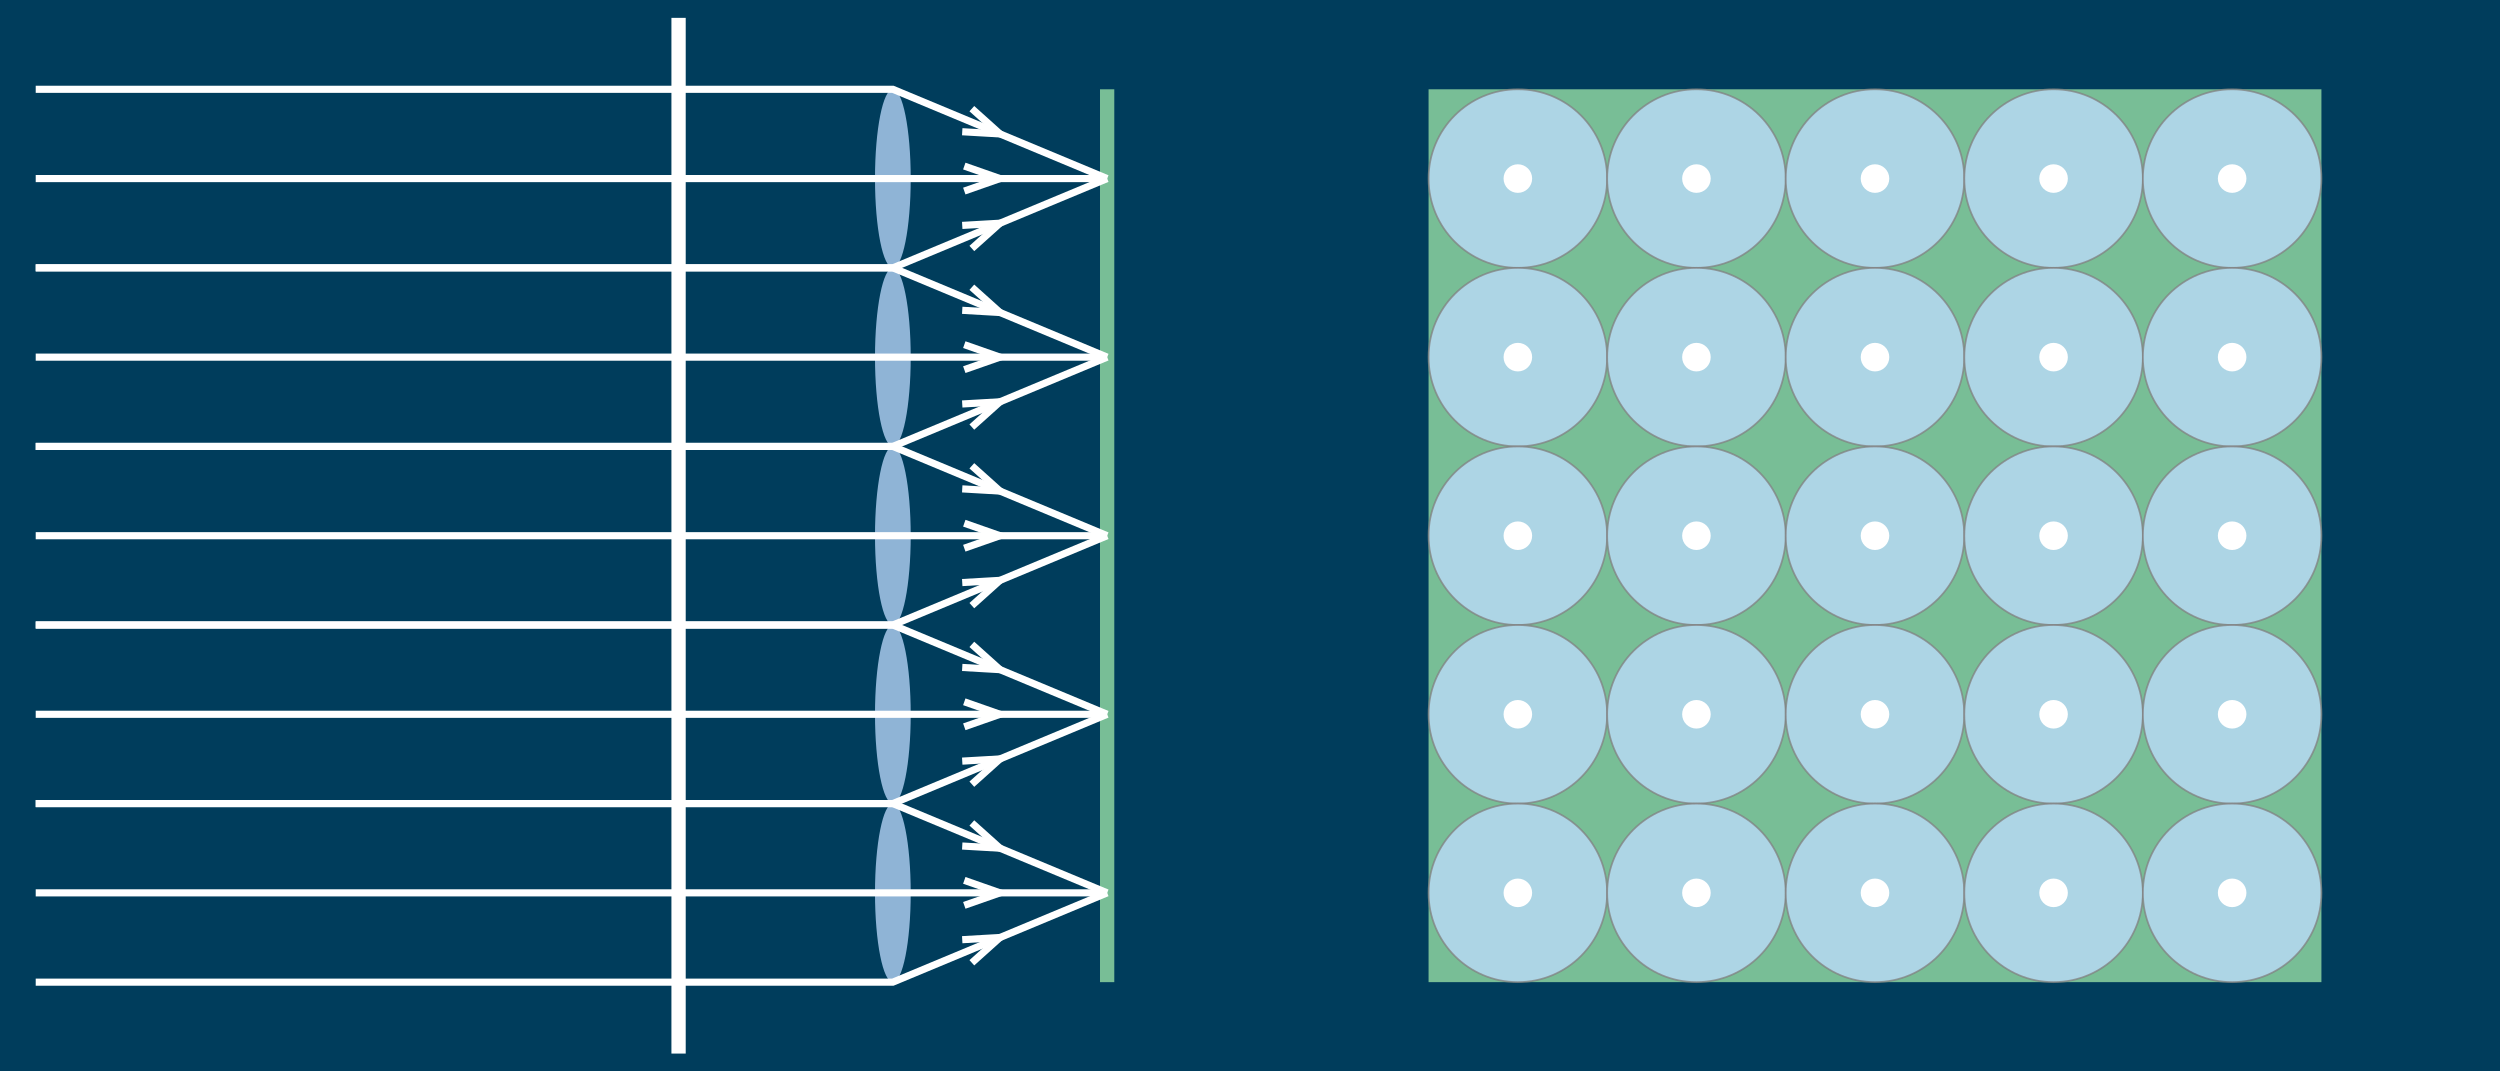 <svg xmlns="http://www.w3.org/2000/svg" version="1.1" xmlns:xlink="http://www.w3.org/1999/xlink" xmlns:svgjs="http://svgjs.com/svgjs" width="700" height="300">
 <filter id="blurMe" filterUnits="userSpaceOnUse">
   <feGaussianBlur in="SourceGraphic" stdDeviation="4 0"/>
 </filter>
<rect width="700" height="300" fill="#003d5c" stroke="none"></rect>
<ellipse rx="5" ry="25" cx="250" cy="50" stroke="none" fill="#bedcff" opacity="0.75"></ellipse><ellipse rx="5" ry="25" cx="250" cy="100" stroke="none" fill="#bedcff" opacity="0.75"></ellipse><ellipse rx="5" ry="25" cx="250" cy="150" stroke="none" fill="#bedcff" opacity="0.75"></ellipse><ellipse rx="5" ry="25" cx="250" cy="200" stroke="none" fill="#bedcff" opacity="0.75"></ellipse><ellipse rx="5" ry="25" cx="250" cy="250" stroke="none" fill="#bedcff" opacity="0.75"></ellipse><line x1="310" y1="25" x2="310" y2="275" stroke-width="4" stroke="#78be96"></line><polyline points="10,25 250,25 310,50" stroke-width="2" stroke="white" fill="none"></polyline><polyline points="269.423,36.885 280,37.5 272.115,30.423" stroke-width="2" stroke="white" fill="none"></polyline><polyline points="10,50 250,50 310,50" stroke-width="2" stroke="white" fill="none"></polyline><polyline points="270,53.5 280,50 270,46.5" stroke-width="2" stroke="white" fill="none"></polyline><polyline points="10,75 250,75 310,50" stroke-width="2" stroke="white" fill="none"></polyline><polyline points="272.115,69.577 280,62.5 269.423,63.115" stroke-width="2" stroke="white" fill="none"></polyline><polyline points="10,75 250,75 310,100" stroke-width="2" stroke="white" fill="none"></polyline><polyline points="269.423,86.885 280,87.5 272.115,80.423" stroke-width="2" stroke="white" fill="none"></polyline><polyline points="10,100 250,100 310,100" stroke-width="2" stroke="white" fill="none"></polyline><polyline points="270,103.5 280,100 270,96.5" stroke-width="2" stroke="white" fill="none"></polyline><polyline points="10,125 250,125 310,100" stroke-width="2" stroke="white" fill="none"></polyline><polyline points="272.115,119.577 280,112.5 269.423,113.115" stroke-width="2" stroke="white" fill="none"></polyline><polyline points="10,125 250,125 310,150" stroke-width="2" stroke="white" fill="none"></polyline><polyline points="269.423,136.885 280,137.5 272.115,130.423" stroke-width="2" stroke="white" fill="none"></polyline><polyline points="10,150 250,150 310,150" stroke-width="2" stroke="white" fill="none"></polyline><polyline points="270,153.5 280,150 270,146.5" stroke-width="2" stroke="white" fill="none"></polyline><polyline points="10,175 250,175 310,150" stroke-width="2" stroke="white" fill="none"></polyline><polyline points="272.115,169.577 280,162.5 269.423,163.115" stroke-width="2" stroke="white" fill="none"></polyline><polyline points="10,175 250,175 310,200" stroke-width="2" stroke="white" fill="none"></polyline><polyline points="269.423,186.885 280,187.5 272.115,180.423" stroke-width="2" stroke="white" fill="none"></polyline><polyline points="10,200 250,200 310,200" stroke-width="2" stroke="white" fill="none"></polyline><polyline points="270,203.5 280,200 270,196.5" stroke-width="2" stroke="white" fill="none"></polyline><polyline points="10,225 250,225 310,200" stroke-width="2" stroke="white" fill="none"></polyline><polyline points="272.115,219.577 280,212.5 269.423,213.115" stroke-width="2" stroke="white" fill="none"></polyline><polyline points="10,225 250,225 310,250" stroke-width="2" stroke="white" fill="none"></polyline><polyline points="269.423,236.885 280,237.5 272.115,230.423" stroke-width="2" stroke="white" fill="none"></polyline><polyline points="10,250 250,250 310,250" stroke-width="2" stroke="white" fill="none"></polyline><polyline points="270,253.5 280,250 270,246.5" stroke-width="2" stroke="white" fill="none"></polyline><polyline points="10,275 250,275 310,250" stroke-width="2" stroke="white" fill="none"></polyline><polyline points="272.115,269.577 280,262.5 269.423,263.115" stroke-width="2" stroke="white" fill="none"></polyline><line x1="190" y1="5" x2="190" y2="295" stroke-width="4" stroke="white" filter='url(#blurMe)'></line><rect width="250" height="250" x="400" y="25" fill="#78be96"></rect><circle r="25" cx="425" cy="50" stroke-width="0.5" stroke="gray" fill="#bedcff" opacity="0.75"></circle><circle r="4" cx="425" cy="50" fill="white"></circle><circle r="25" cx="425" cy="100" stroke-width="0.5" stroke="gray" fill="#bedcff" opacity="0.75"></circle><circle r="4" cx="425" cy="100" fill="white"></circle><circle r="25" cx="425" cy="150" stroke-width="0.5" stroke="gray" fill="#bedcff" opacity="0.75"></circle><circle r="4" cx="425" cy="150" fill="white"></circle><circle r="25" cx="425" cy="200" stroke-width="0.5" stroke="gray" fill="#bedcff" opacity="0.75"></circle><circle r="4" cx="425" cy="200" fill="white"></circle><circle r="25" cx="425" cy="250" stroke-width="0.5" stroke="gray" fill="#bedcff" opacity="0.75"></circle><circle r="4" cx="425" cy="250" fill="white"></circle><circle r="25" cx="475" cy="50" stroke-width="0.5" stroke="gray" fill="#bedcff" opacity="0.75"></circle><circle r="4" cx="475" cy="50" fill="white"></circle><circle r="25" cx="475" cy="100" stroke-width="0.5" stroke="gray" fill="#bedcff" opacity="0.75"></circle><circle r="4" cx="475" cy="100" fill="white"></circle><circle r="25" cx="475" cy="150" stroke-width="0.5" stroke="gray" fill="#bedcff" opacity="0.75"></circle><circle r="4" cx="475" cy="150" fill="white"></circle><circle r="25" cx="475" cy="200" stroke-width="0.5" stroke="gray" fill="#bedcff" opacity="0.75"></circle><circle r="4" cx="475" cy="200" fill="white"></circle><circle r="25" cx="475" cy="250" stroke-width="0.5" stroke="gray" fill="#bedcff" opacity="0.75"></circle><circle r="4" cx="475" cy="250" fill="white"></circle><circle r="25" cx="525" cy="50" stroke-width="0.5" stroke="gray" fill="#bedcff" opacity="0.75"></circle><circle r="4" cx="525" cy="50" fill="white"></circle><circle r="25" cx="525" cy="100" stroke-width="0.5" stroke="gray" fill="#bedcff" opacity="0.75"></circle><circle r="4" cx="525" cy="100" fill="white"></circle><circle r="25" cx="525" cy="150" stroke-width="0.5" stroke="gray" fill="#bedcff" opacity="0.75"></circle><circle r="4" cx="525" cy="150" fill="white"></circle><circle r="25" cx="525" cy="200" stroke-width="0.5" stroke="gray" fill="#bedcff" opacity="0.75"></circle><circle r="4" cx="525" cy="200" fill="white"></circle><circle r="25" cx="525" cy="250" stroke-width="0.5" stroke="gray" fill="#bedcff" opacity="0.75"></circle><circle r="4" cx="525" cy="250" fill="white"></circle><circle r="25" cx="575" cy="50" stroke-width="0.5" stroke="gray" fill="#bedcff" opacity="0.75"></circle><circle r="4" cx="575" cy="50" fill="white"></circle><circle r="25" cx="575" cy="100" stroke-width="0.5" stroke="gray" fill="#bedcff" opacity="0.75"></circle><circle r="4" cx="575" cy="100" fill="white"></circle><circle r="25" cx="575" cy="150" stroke-width="0.5" stroke="gray" fill="#bedcff" opacity="0.75"></circle><circle r="4" cx="575" cy="150" fill="white"></circle><circle r="25" cx="575" cy="200" stroke-width="0.5" stroke="gray" fill="#bedcff" opacity="0.75"></circle><circle r="4" cx="575" cy="200" fill="white"></circle><circle r="25" cx="575" cy="250" stroke-width="0.5" stroke="gray" fill="#bedcff" opacity="0.75"></circle><circle r="4" cx="575" cy="250" fill="white"></circle><circle r="25" cx="625" cy="50" stroke-width="0.5" stroke="gray" fill="#bedcff" opacity="0.75"></circle><circle r="4" cx="625" cy="50" fill="white"></circle><circle r="25" cx="625" cy="100" stroke-width="0.5" stroke="gray" fill="#bedcff" opacity="0.75"></circle><circle r="4" cx="625" cy="100" fill="white"></circle><circle r="25" cx="625" cy="150" stroke-width="0.5" stroke="gray" fill="#bedcff" opacity="0.75"></circle><circle r="4" cx="625" cy="150" fill="white"></circle><circle r="25" cx="625" cy="200" stroke-width="0.5" stroke="gray" fill="#bedcff" opacity="0.75"></circle><circle r="4" cx="625" cy="200" fill="white"></circle><circle r="25" cx="625" cy="250" stroke-width="0.5" stroke="gray" fill="#bedcff" opacity="0.75"></circle><circle r="4" cx="625" cy="250" fill="white"></circle></svg>
